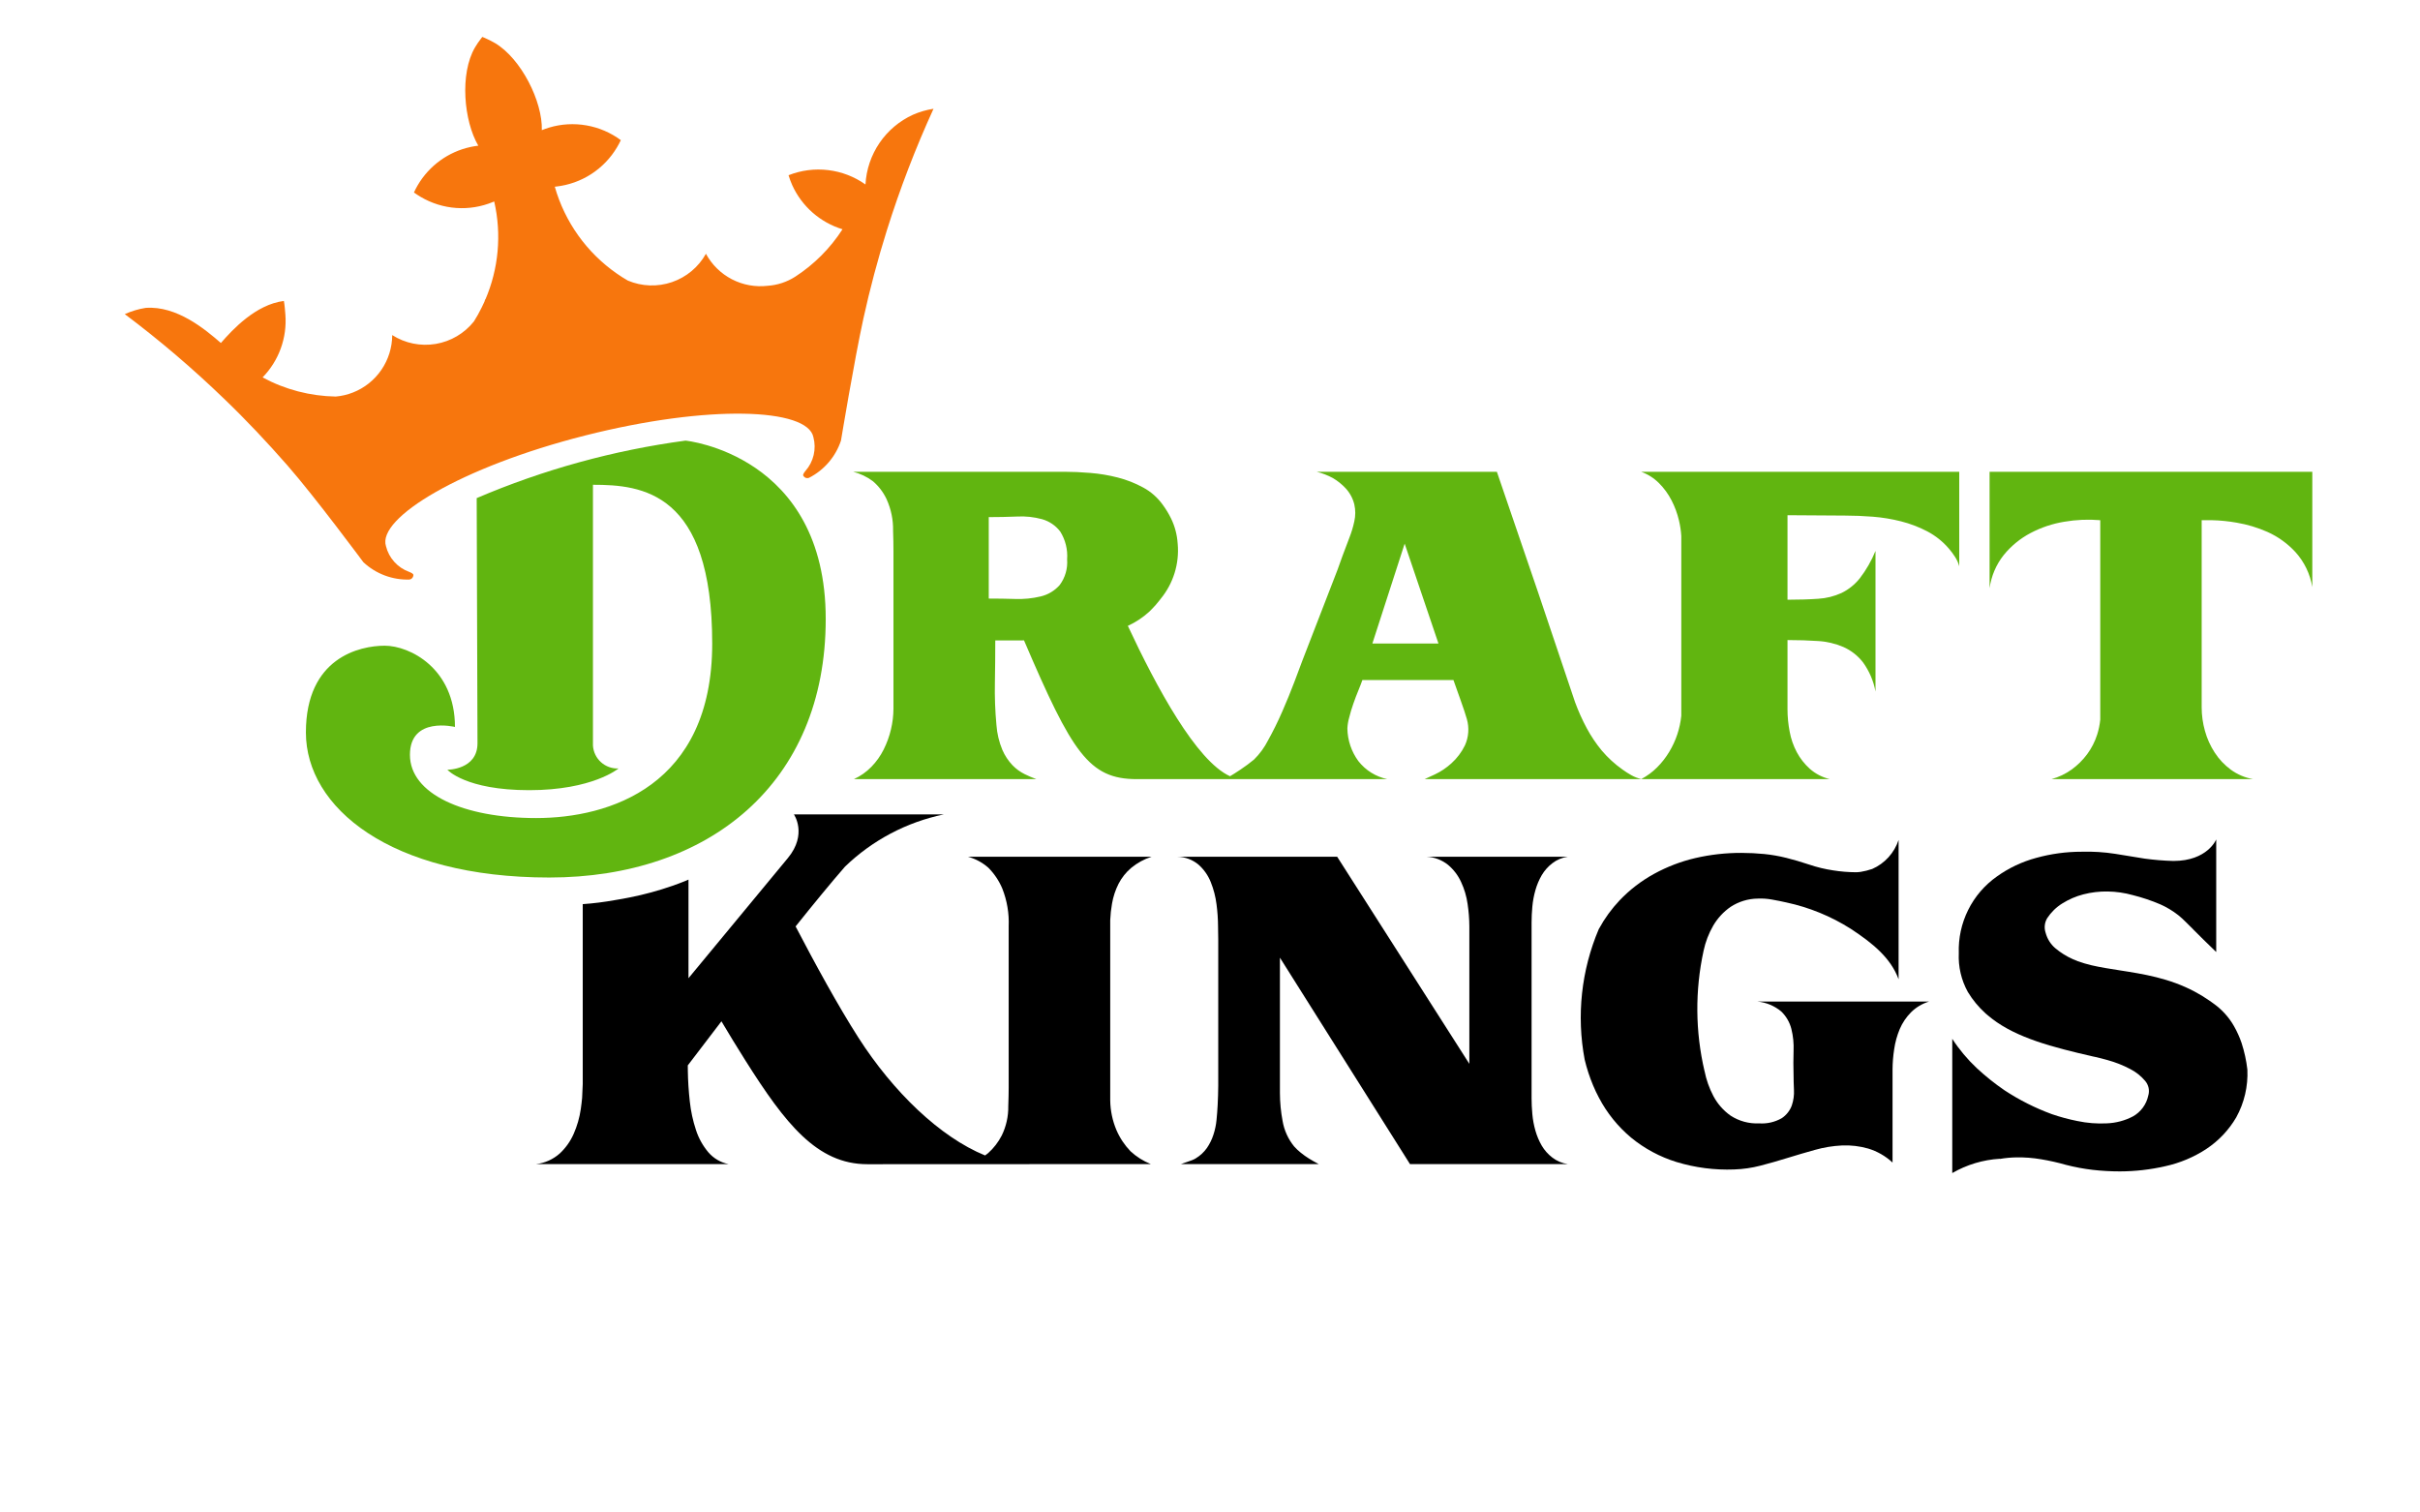 <svg xmlns="http://www.w3.org/2000/svg" width="96" height="60" viewBox="0 0 96 60" fill="none"><path d="M36.218 4.551C35.681 4.796 35.222 5.183 34.89 5.67C34.558 6.158 34.365 6.727 34.333 7.316L34.331 7.317C33.893 7.007 33.384 6.811 32.852 6.748C32.319 6.684 31.779 6.754 31.281 6.951C31.321 7.086 31.371 7.218 31.428 7.347C31.617 7.763 31.893 8.134 32.237 8.436C32.581 8.737 32.984 8.962 33.422 9.095C32.936 9.848 32.297 10.49 31.545 10.977C31.217 11.187 30.842 11.311 30.454 11.337C29.966 11.395 29.471 11.305 29.034 11.079C28.597 10.852 28.238 10.5 28.004 10.067C27.709 10.595 27.23 10.995 26.658 11.191C26.086 11.387 25.462 11.366 24.905 11.13C24.757 11.044 24.611 10.953 24.471 10.854C23.276 10.024 22.406 8.805 22.008 7.406C22.026 7.405 22.044 7.403 22.062 7.401C22.557 7.346 23.033 7.177 23.452 6.907C23.871 6.637 24.221 6.273 24.476 5.845C24.531 5.753 24.582 5.657 24.628 5.56C24.226 5.262 23.759 5.061 23.267 4.975C22.774 4.888 22.267 4.917 21.788 5.06C21.689 5.09 21.591 5.125 21.494 5.163C21.527 4.031 20.678 2.327 19.635 1.708C19.503 1.632 19.366 1.563 19.225 1.502L19.133 1.465L19.07 1.546C18.988 1.652 18.913 1.763 18.844 1.879C18.23 2.924 18.399 4.802 18.974 5.779C18.871 5.791 18.768 5.808 18.667 5.83C18.231 5.924 17.82 6.108 17.459 6.369C17.098 6.631 16.795 6.964 16.57 7.349C16.515 7.442 16.465 7.538 16.421 7.636C16.508 7.699 16.598 7.758 16.691 7.812C17.12 8.065 17.602 8.215 18.099 8.25C18.596 8.285 19.094 8.203 19.554 8.013C19.572 8.006 19.589 7.999 19.605 7.992C19.904 9.294 19.781 10.658 19.253 11.886C19.251 11.88 19.25 11.873 19.248 11.868C19.24 11.899 19.229 11.931 19.22 11.963C19.184 12.042 19.147 12.121 19.108 12.199C19.015 12.388 18.913 12.573 18.8 12.751C18.422 13.226 17.882 13.544 17.283 13.644C16.685 13.744 16.07 13.619 15.559 13.293C15.557 13.785 15.407 14.265 15.13 14.671C14.852 15.078 14.459 15.391 14.001 15.571C13.782 15.657 13.553 15.711 13.319 15.731C12.305 15.714 11.309 15.454 10.417 14.972C10.736 14.644 10.982 14.253 11.138 13.823C11.294 13.393 11.356 12.935 11.321 12.479C11.31 12.336 11.289 12.074 11.261 11.939C10.147 12.079 9.227 13.072 8.764 13.605H8.761C8.146 13.072 7.015 12.12 5.777 12.214C5.492 12.259 5.214 12.343 4.95 12.461C6.333 13.499 7.649 14.621 8.892 15.822C9.765 16.659 10.603 17.551 11.403 18.464C12.515 19.736 14.415 22.305 14.416 22.304C14.911 22.765 15.568 23.012 16.244 22.991C16.285 22.985 16.324 22.964 16.352 22.933C16.38 22.902 16.397 22.862 16.399 22.82C16.407 22.753 16.291 22.713 16.231 22.686C16.006 22.605 15.803 22.469 15.643 22.291C15.482 22.113 15.368 21.898 15.311 21.665C14.954 20.545 18.305 18.522 23.204 17.278C28.104 16.036 32.039 16.187 32.267 17.343C32.329 17.575 32.332 17.818 32.277 18.052C32.222 18.285 32.111 18.501 31.952 18.681C31.912 18.734 31.829 18.826 31.871 18.881C31.893 18.917 31.927 18.944 31.966 18.958C32.006 18.972 32.049 18.972 32.089 18.957C32.691 18.651 33.148 18.12 33.361 17.479C33.361 17.479 33.887 14.294 34.249 12.644C34.509 11.458 34.821 10.287 35.183 9.132C35.699 7.49 36.316 5.881 37.032 4.315C36.752 4.357 36.478 4.437 36.218 4.551" fill="#F7760D"></path><path d="M27.194 17.479C24.342 17.862 21.555 18.629 18.91 19.76C18.91 19.76 18.942 28.433 18.942 29.486C18.942 30.54 17.747 30.536 17.747 30.536C17.747 30.536 18.466 31.346 20.991 31.346C23.516 31.346 24.536 30.485 24.536 30.485C24.282 30.497 24.033 30.408 23.843 30.238C23.653 30.068 23.538 29.83 23.522 29.575V19.231C25.462 19.231 28.253 19.5 28.253 25.531C28.253 31.183 24.164 32.452 21.269 32.452C18.373 32.452 16.262 31.489 16.262 29.944C16.262 28.399 18.048 28.838 18.048 28.838C18.048 26.512 16.253 25.615 15.262 25.615C14.269 25.615 12.135 26.088 12.135 29.057C12.135 32.025 15.469 34.811 21.79 34.811C28.112 34.811 32.756 31.084 32.756 24.555C32.756 18.026 27.194 17.479 27.194 17.479Z" fill="#61B510"></path><path fill-rule="evenodd" clip-rule="evenodd" d="M56.926 30.718C57.162 30.606 57.38 30.459 57.573 30.284C57.798 30.082 57.982 29.838 58.114 29.567C58.261 29.241 58.288 28.874 58.191 28.53C58.17 28.459 58.137 28.353 58.092 28.211C58.046 28.069 57.995 27.921 57.939 27.769C57.883 27.616 57.83 27.466 57.779 27.319C57.728 27.172 57.687 27.058 57.657 26.976H54.045C54.015 27.067 53.963 27.2 53.893 27.372C53.821 27.545 53.752 27.725 53.687 27.913C53.621 28.102 53.565 28.287 53.52 28.47C53.48 28.609 53.457 28.752 53.45 28.897C53.457 29.363 53.609 29.816 53.885 30.192C54.172 30.559 54.579 30.813 55.035 30.908H49.259C49.265 30.908 49.271 30.908 49.278 30.908H45.096C43.196 30.908 42.531 29.863 40.622 25.404C40.411 25.405 40.194 25.406 39.97 25.406H39.482C39.482 25.955 39.477 26.514 39.467 27.082C39.456 27.642 39.476 28.201 39.528 28.759C39.552 29.1 39.632 29.434 39.764 29.75C39.861 29.975 39.998 30.181 40.168 30.36C40.307 30.503 40.469 30.621 40.648 30.71C40.799 30.784 40.954 30.851 41.113 30.908H33.873C34.133 30.79 34.368 30.625 34.567 30.42C34.764 30.218 34.928 29.987 35.054 29.735C35.181 29.48 35.279 29.212 35.344 28.935C35.408 28.667 35.441 28.394 35.443 28.119V21.87C35.443 21.596 35.438 21.327 35.428 21.062C35.438 20.626 35.349 20.194 35.168 19.797C35.04 19.526 34.856 19.284 34.627 19.089C34.393 18.914 34.126 18.787 33.843 18.715H42.225C42.54 18.715 42.883 18.73 43.254 18.761C43.622 18.791 43.986 18.852 44.344 18.944C44.694 19.033 45.032 19.166 45.35 19.34C45.658 19.506 45.923 19.741 46.127 20.026C46.252 20.196 46.362 20.377 46.455 20.567C46.607 20.879 46.696 21.218 46.717 21.565H46.718C46.79 22.358 46.546 23.148 46.038 23.762C46.033 23.77 46.027 23.777 46.022 23.784C46.02 23.786 46.018 23.789 46.016 23.791C46.01 23.799 46.003 23.807 45.997 23.815C45.897 23.946 45.788 24.07 45.67 24.186L45.591 24.265C45.338 24.496 45.052 24.685 44.741 24.828C45.877 27.258 47.452 30.181 48.794 30.793C48.899 30.732 49.039 30.643 49.213 30.527C49.397 30.404 49.575 30.272 49.746 30.131C49.972 29.909 50.16 29.651 50.303 29.369C50.501 29.014 50.689 28.633 50.867 28.226C51.044 27.82 51.205 27.428 51.347 27.052C51.49 26.676 51.596 26.392 51.667 26.199L52.959 22.861C52.995 22.775 53.029 22.688 53.062 22.594C53.169 22.284 53.324 21.865 53.527 21.336C53.611 21.124 53.677 20.905 53.725 20.681C53.775 20.461 53.775 20.232 53.725 20.011C53.666 19.768 53.545 19.545 53.374 19.363C53.228 19.208 53.062 19.075 52.879 18.967C52.675 18.856 52.457 18.771 52.231 18.715H59.38L61.011 23.486L62.481 27.853C62.612 28.209 62.767 28.555 62.946 28.889C63.115 29.203 63.314 29.499 63.54 29.773C63.782 30.058 64.058 30.312 64.363 30.527C64.478 30.61 64.598 30.687 64.721 30.756C64.843 30.824 64.974 30.874 65.109 30.905C65.34 30.783 65.551 30.628 65.735 30.443C65.923 30.256 66.086 30.046 66.222 29.818C66.483 29.384 66.645 28.897 66.696 28.393V21.263C66.683 21.054 66.652 20.847 66.603 20.643C66.537 20.365 66.438 20.096 66.306 19.843C66.177 19.593 66.01 19.364 65.811 19.165C65.611 18.965 65.369 18.811 65.102 18.715H77.722V22.464C77.687 22.332 77.63 22.206 77.555 22.091C77.482 21.976 77.4 21.866 77.311 21.763C77.07 21.482 76.778 21.249 76.45 21.077C76.121 20.905 75.773 20.773 75.413 20.682C75.048 20.589 74.676 20.528 74.3 20.498C73.919 20.468 73.551 20.453 73.196 20.453L70.909 20.438V23.791C71.376 23.79 71.783 23.778 72.129 23.753C72.448 23.734 72.76 23.656 73.051 23.524C73.332 23.387 73.58 23.189 73.775 22.944C74.031 22.611 74.242 22.245 74.4 21.855V27.433C74.323 27.015 74.153 26.62 73.904 26.275C73.699 26.011 73.432 25.802 73.127 25.666C72.805 25.529 72.462 25.448 72.113 25.429C71.737 25.404 71.336 25.391 70.909 25.391V28.134C70.909 28.431 70.938 28.727 70.994 29.018C71.045 29.303 71.14 29.578 71.275 29.834C71.408 30.084 71.583 30.308 71.793 30.497C72.02 30.697 72.292 30.838 72.586 30.908L56.514 30.908C56.575 30.878 56.712 30.814 56.926 30.718ZM55.722 21.566L54.441 25.528H57.063L55.722 21.566ZM39.223 23.745V20.514C39.599 20.514 39.972 20.506 40.343 20.491C40.679 20.472 41.017 20.508 41.341 20.597C41.627 20.678 41.878 20.849 42.058 21.085C42.265 21.415 42.361 21.802 42.332 22.19C42.36 22.555 42.255 22.919 42.035 23.211C41.836 23.436 41.572 23.593 41.281 23.661C40.952 23.74 40.613 23.773 40.275 23.761C39.909 23.75 39.559 23.745 39.223 23.745Z" fill="#61B510"></path><path d="M78.926 18.715V23.334C78.992 22.851 79.186 22.395 79.49 22.014C79.781 21.657 80.141 21.361 80.55 21.146C80.969 20.925 81.422 20.773 81.891 20.697C82.361 20.616 82.84 20.596 83.316 20.636V28.548C83.296 28.749 83.255 28.948 83.194 29.14C83.105 29.419 82.971 29.682 82.797 29.918C82.624 30.152 82.416 30.357 82.181 30.527C81.939 30.701 81.667 30.831 81.379 30.908H89.382C89.062 30.854 88.76 30.726 88.498 30.535C88.245 30.349 88.028 30.12 87.858 29.857C87.684 29.591 87.553 29.301 87.469 28.995C87.383 28.69 87.339 28.375 87.339 28.058V20.636H87.735C88.068 20.643 88.399 20.676 88.726 20.734C89.146 20.805 89.556 20.928 89.946 21.1C90.367 21.289 90.745 21.561 91.058 21.9C91.41 22.289 91.642 22.77 91.728 23.288V18.715H78.926Z" fill="#61B510"></path><path d="M44.042 36.496C44.051 36.278 44.075 36.061 44.113 35.846C44.16 35.573 44.247 35.308 44.372 35.06C44.496 34.819 44.667 34.604 44.875 34.428C45.114 34.231 45.388 34.081 45.684 33.986H38.397C38.696 34.067 38.972 34.216 39.205 34.42C39.443 34.659 39.632 34.941 39.762 35.252C39.949 35.726 40.035 36.235 40.014 36.745V43.144C40.014 43.347 40.008 43.592 39.998 43.878C40.005 44.282 39.916 44.681 39.739 45.044C39.603 45.309 39.42 45.547 39.198 45.745C39.17 45.769 39.139 45.791 39.108 45.814C39.103 45.817 39.098 45.821 39.093 45.825C39.087 45.829 39.082 45.832 39.077 45.836C37.291 45.108 35.43 43.314 34.052 41.162C33.241 39.895 32.325 38.216 31.561 36.751C32.279 35.853 32.965 35.018 33.519 34.381C34.604 33.333 35.964 32.613 37.442 32.307H31.494C31.494 32.307 32.04 33.089 31.254 34.039L27.312 38.805V34.893C27.296 34.9 27.28 34.907 27.263 34.915C27.237 34.926 27.211 34.938 27.186 34.948C27.016 35.017 26.84 35.083 26.661 35.145C26.117 35.334 25.561 35.485 24.996 35.598C24.802 35.637 24.601 35.674 24.399 35.706C23.975 35.783 23.547 35.837 23.117 35.867V43.006L23.092 43.554C23.079 43.7 23.061 43.848 23.039 44C22.99 44.337 22.896 44.665 22.759 44.976C22.63 45.273 22.44 45.541 22.202 45.761C21.941 45.992 21.616 46.138 21.269 46.179H28.899C28.587 46.117 28.304 45.951 28.097 45.708C27.879 45.449 27.713 45.15 27.609 44.828C27.487 44.46 27.405 44.08 27.364 43.695C27.318 43.283 27.292 42.879 27.286 42.483L27.286 42.476C27.285 42.404 27.284 42.335 27.284 42.264C27.588 41.864 28.058 41.245 28.619 40.515C28.92 41.022 29.241 41.549 29.572 42.073C31.149 44.569 32.407 46.184 34.407 46.184C36.408 46.184 45.652 46.179 45.652 46.179C45.354 46.06 45.08 45.887 44.845 45.669C44.611 45.425 44.422 45.141 44.289 44.831C44.131 44.457 44.047 44.057 44.042 43.651L44.042 36.496Z" fill="black"></path><path d="M88.623 40.71C88.744 40.923 88.844 41.146 88.923 41.378C89.034 41.72 89.111 42.073 89.152 42.43C89.183 43.092 89.03 43.748 88.709 44.328C88.416 44.829 88.011 45.256 87.527 45.577C87.03 45.904 86.477 46.136 85.896 46.263C85.304 46.399 84.698 46.468 84.091 46.469C83.732 46.469 83.373 46.449 83.016 46.408C82.659 46.366 82.305 46.3 81.957 46.21C81.633 46.118 81.305 46.044 80.974 45.989C80.647 45.933 80.315 45.907 79.983 45.913C79.766 45.917 79.55 45.937 79.336 45.974C79.334 45.972 79.332 45.97 79.331 45.968C78.667 46.008 78.021 46.202 77.445 46.535V41.211C77.72 41.634 78.046 42.023 78.414 42.369C78.759 42.69 79.129 42.986 79.518 43.252C80.105 43.638 80.734 43.955 81.393 44.197C81.727 44.312 82.068 44.404 82.414 44.472C82.797 44.553 83.189 44.583 83.58 44.563C83.939 44.549 84.291 44.456 84.61 44.289C84.764 44.204 84.898 44.086 85.003 43.944C85.109 43.802 85.182 43.639 85.219 43.467C85.25 43.367 85.255 43.26 85.234 43.157C85.212 43.055 85.165 42.959 85.097 42.879C84.933 42.684 84.73 42.523 84.502 42.407C84.221 42.259 83.924 42.142 83.618 42.057C83.452 42.009 83.286 41.967 83.121 41.93L83.109 41.927L83.083 41.922C83.062 41.917 83.041 41.913 83.018 41.908C81.406 41.539 80.011 41.172 79.024 40.414L79.022 40.412C78.973 40.374 78.925 40.336 78.878 40.296C78.858 40.279 78.837 40.262 78.817 40.245L78.787 40.22C78.786 40.219 78.785 40.218 78.783 40.216C78.78 40.214 78.777 40.211 78.774 40.209C78.77 40.204 78.765 40.2 78.761 40.196L78.757 40.193C78.486 39.948 78.252 39.664 78.063 39.351C77.803 38.881 77.679 38.348 77.704 37.812C77.684 37.219 77.811 36.631 78.075 36.1C78.338 35.569 78.73 35.112 79.214 34.771C79.686 34.433 80.215 34.183 80.776 34.032C81.364 33.869 81.972 33.787 82.582 33.788C83.026 33.775 83.469 33.803 83.908 33.871C84.304 33.938 84.695 34.001 85.082 34.062C85.458 34.113 85.837 34.144 86.217 34.154C87.574 34.154 87.916 33.3 87.916 33.3V37.766C87.713 37.573 87.543 37.408 87.406 37.271C87.312 37.177 87.225 37.089 87.143 37.008L87.142 37.007C87.104 36.969 87.068 36.933 87.032 36.898L86.977 36.841C86.885 36.749 86.797 36.662 86.712 36.578C86.616 36.48 86.514 36.389 86.408 36.302C86.19 36.132 85.952 35.988 85.699 35.876C85.346 35.725 84.982 35.603 84.61 35.51C84.284 35.419 83.948 35.37 83.611 35.365C83.284 35.359 82.959 35.398 82.643 35.48C82.35 35.556 82.07 35.677 81.812 35.838C81.571 35.987 81.366 36.188 81.21 36.425C81.159 36.511 81.126 36.608 81.116 36.708C81.106 36.808 81.117 36.909 81.149 37.004C81.212 37.241 81.344 37.453 81.53 37.613C81.74 37.79 81.973 37.936 82.224 38.048C82.289 38.077 82.354 38.104 82.421 38.13C82.602 38.195 82.786 38.249 82.973 38.293C83.321 38.374 83.694 38.432 84.084 38.493C85.02 38.639 86.053 38.799 87.065 39.339C87.267 39.446 87.462 39.565 87.65 39.697L87.658 39.702C87.687 39.722 87.716 39.743 87.746 39.765C87.758 39.773 87.771 39.782 87.783 39.791L87.785 39.793C88.129 40.032 88.416 40.345 88.623 40.71Z" fill="black"></path><path d="M60.787 35.967C60.767 36.19 60.757 36.399 60.757 36.592L60.757 43.573C60.757 43.766 60.767 43.974 60.787 44.198C60.807 44.42 60.848 44.639 60.909 44.853C60.968 45.061 61.052 45.261 61.16 45.447C61.268 45.631 61.411 45.791 61.58 45.92C61.758 46.057 61.968 46.146 62.19 46.179H55.933L50.774 37.991V43.36C50.775 43.733 50.811 44.105 50.88 44.471C50.943 44.841 51.101 45.188 51.337 45.478C51.419 45.57 51.508 45.654 51.604 45.73C51.706 45.812 51.813 45.889 51.924 45.958C52.032 46.025 52.161 46.098 52.312 46.179H46.841C46.873 46.173 46.904 46.163 46.932 46.149C46.983 46.128 47.042 46.108 47.108 46.088C47.173 46.068 47.238 46.044 47.298 46.02C47.346 46.001 47.392 45.978 47.436 45.951C47.61 45.846 47.761 45.706 47.878 45.54C47.989 45.378 48.076 45.2 48.136 45.013C48.199 44.823 48.24 44.626 48.259 44.427C48.279 44.224 48.294 44.026 48.304 43.832C48.318 43.576 48.324 43.319 48.327 43.063V37.286C48.321 37.048 48.319 36.867 48.319 36.745C48.318 36.454 48.297 36.164 48.259 35.876C48.221 35.572 48.144 35.275 48.03 34.992C47.924 34.726 47.757 34.488 47.542 34.298C47.307 34.102 47.011 33.992 46.704 33.987H53.045L58.288 42.202V36.745C58.286 36.449 58.263 36.154 58.219 35.861C58.177 35.558 58.089 35.262 57.959 34.985C57.839 34.723 57.662 34.492 57.441 34.307C57.2 34.114 56.904 34.002 56.596 33.987H62.19C61.968 34.019 61.757 34.108 61.58 34.245C61.411 34.374 61.269 34.535 61.16 34.718C61.052 34.905 60.968 35.104 60.909 35.312C60.848 35.526 60.807 35.745 60.787 35.967Z" fill="black"></path><path d="M71.062 40.815C70.996 40.554 70.858 40.316 70.665 40.128C70.397 39.903 70.067 39.765 69.719 39.732H76.524C76.254 39.813 76.008 39.96 75.808 40.159C75.619 40.349 75.468 40.575 75.362 40.822C75.255 41.078 75.18 41.347 75.141 41.622C75.099 41.889 75.078 42.159 75.076 42.43V46.118C74.8 45.861 74.468 45.671 74.107 45.562C73.771 45.466 73.422 45.425 73.074 45.44C72.711 45.457 72.351 45.516 72.001 45.615C71.634 45.717 71.272 45.823 70.911 45.935C70.551 46.047 70.193 46.149 69.838 46.241C69.498 46.33 69.148 46.38 68.797 46.392C68.02 46.422 67.244 46.322 66.5 46.095C65.844 45.892 65.234 45.564 64.703 45.128C64.18 44.69 63.748 44.154 63.431 43.55C63.347 43.393 63.269 43.23 63.199 43.062C63.059 42.729 62.947 42.386 62.863 42.035C62.534 40.291 62.729 38.489 63.423 36.856L63.431 36.844C63.654 36.434 63.929 36.055 64.25 35.716C64.649 35.297 65.11 34.943 65.617 34.665C66.132 34.383 66.682 34.172 67.254 34.039C67.854 33.9 68.467 33.832 69.083 33.834C69.386 33.834 69.688 33.849 69.99 33.879C70.284 33.909 70.576 33.96 70.864 34.032C71.149 34.103 71.451 34.192 71.77 34.298C72.08 34.403 72.399 34.48 72.723 34.528C73.02 34.575 73.32 34.6 73.621 34.602C73.629 34.602 73.637 34.602 73.645 34.601C73.662 34.601 73.678 34.601 73.693 34.599C73.732 34.597 73.769 34.593 73.805 34.588C73.963 34.562 74.118 34.524 74.269 34.472C74.514 34.365 74.735 34.206 74.915 34.008C75.095 33.809 75.232 33.575 75.316 33.32V38.848C75.008 38.005 74.295 37.42 73.415 36.843C72.633 36.348 71.769 35.994 70.864 35.8C70.683 35.759 70.493 35.721 70.291 35.685C70.103 35.651 69.911 35.638 69.719 35.647C69.34 35.653 68.971 35.767 68.653 35.974C68.371 36.169 68.135 36.425 67.962 36.721C67.784 37.03 67.655 37.364 67.581 37.713C67.237 39.289 67.249 40.922 67.618 42.493V42.486C67.686 42.833 67.805 43.169 67.97 43.482C68.134 43.791 68.368 44.057 68.653 44.258C68.989 44.476 69.384 44.583 69.783 44.564C70.096 44.586 70.409 44.514 70.682 44.358C70.864 44.237 71.004 44.06 71.079 43.855C71.148 43.654 71.177 43.442 71.165 43.23C71.155 43.011 71.15 42.821 71.15 42.658C71.14 42.333 71.14 42.01 71.15 41.69C71.163 41.396 71.134 41.101 71.062 40.815Z" fill="black"></path></svg>